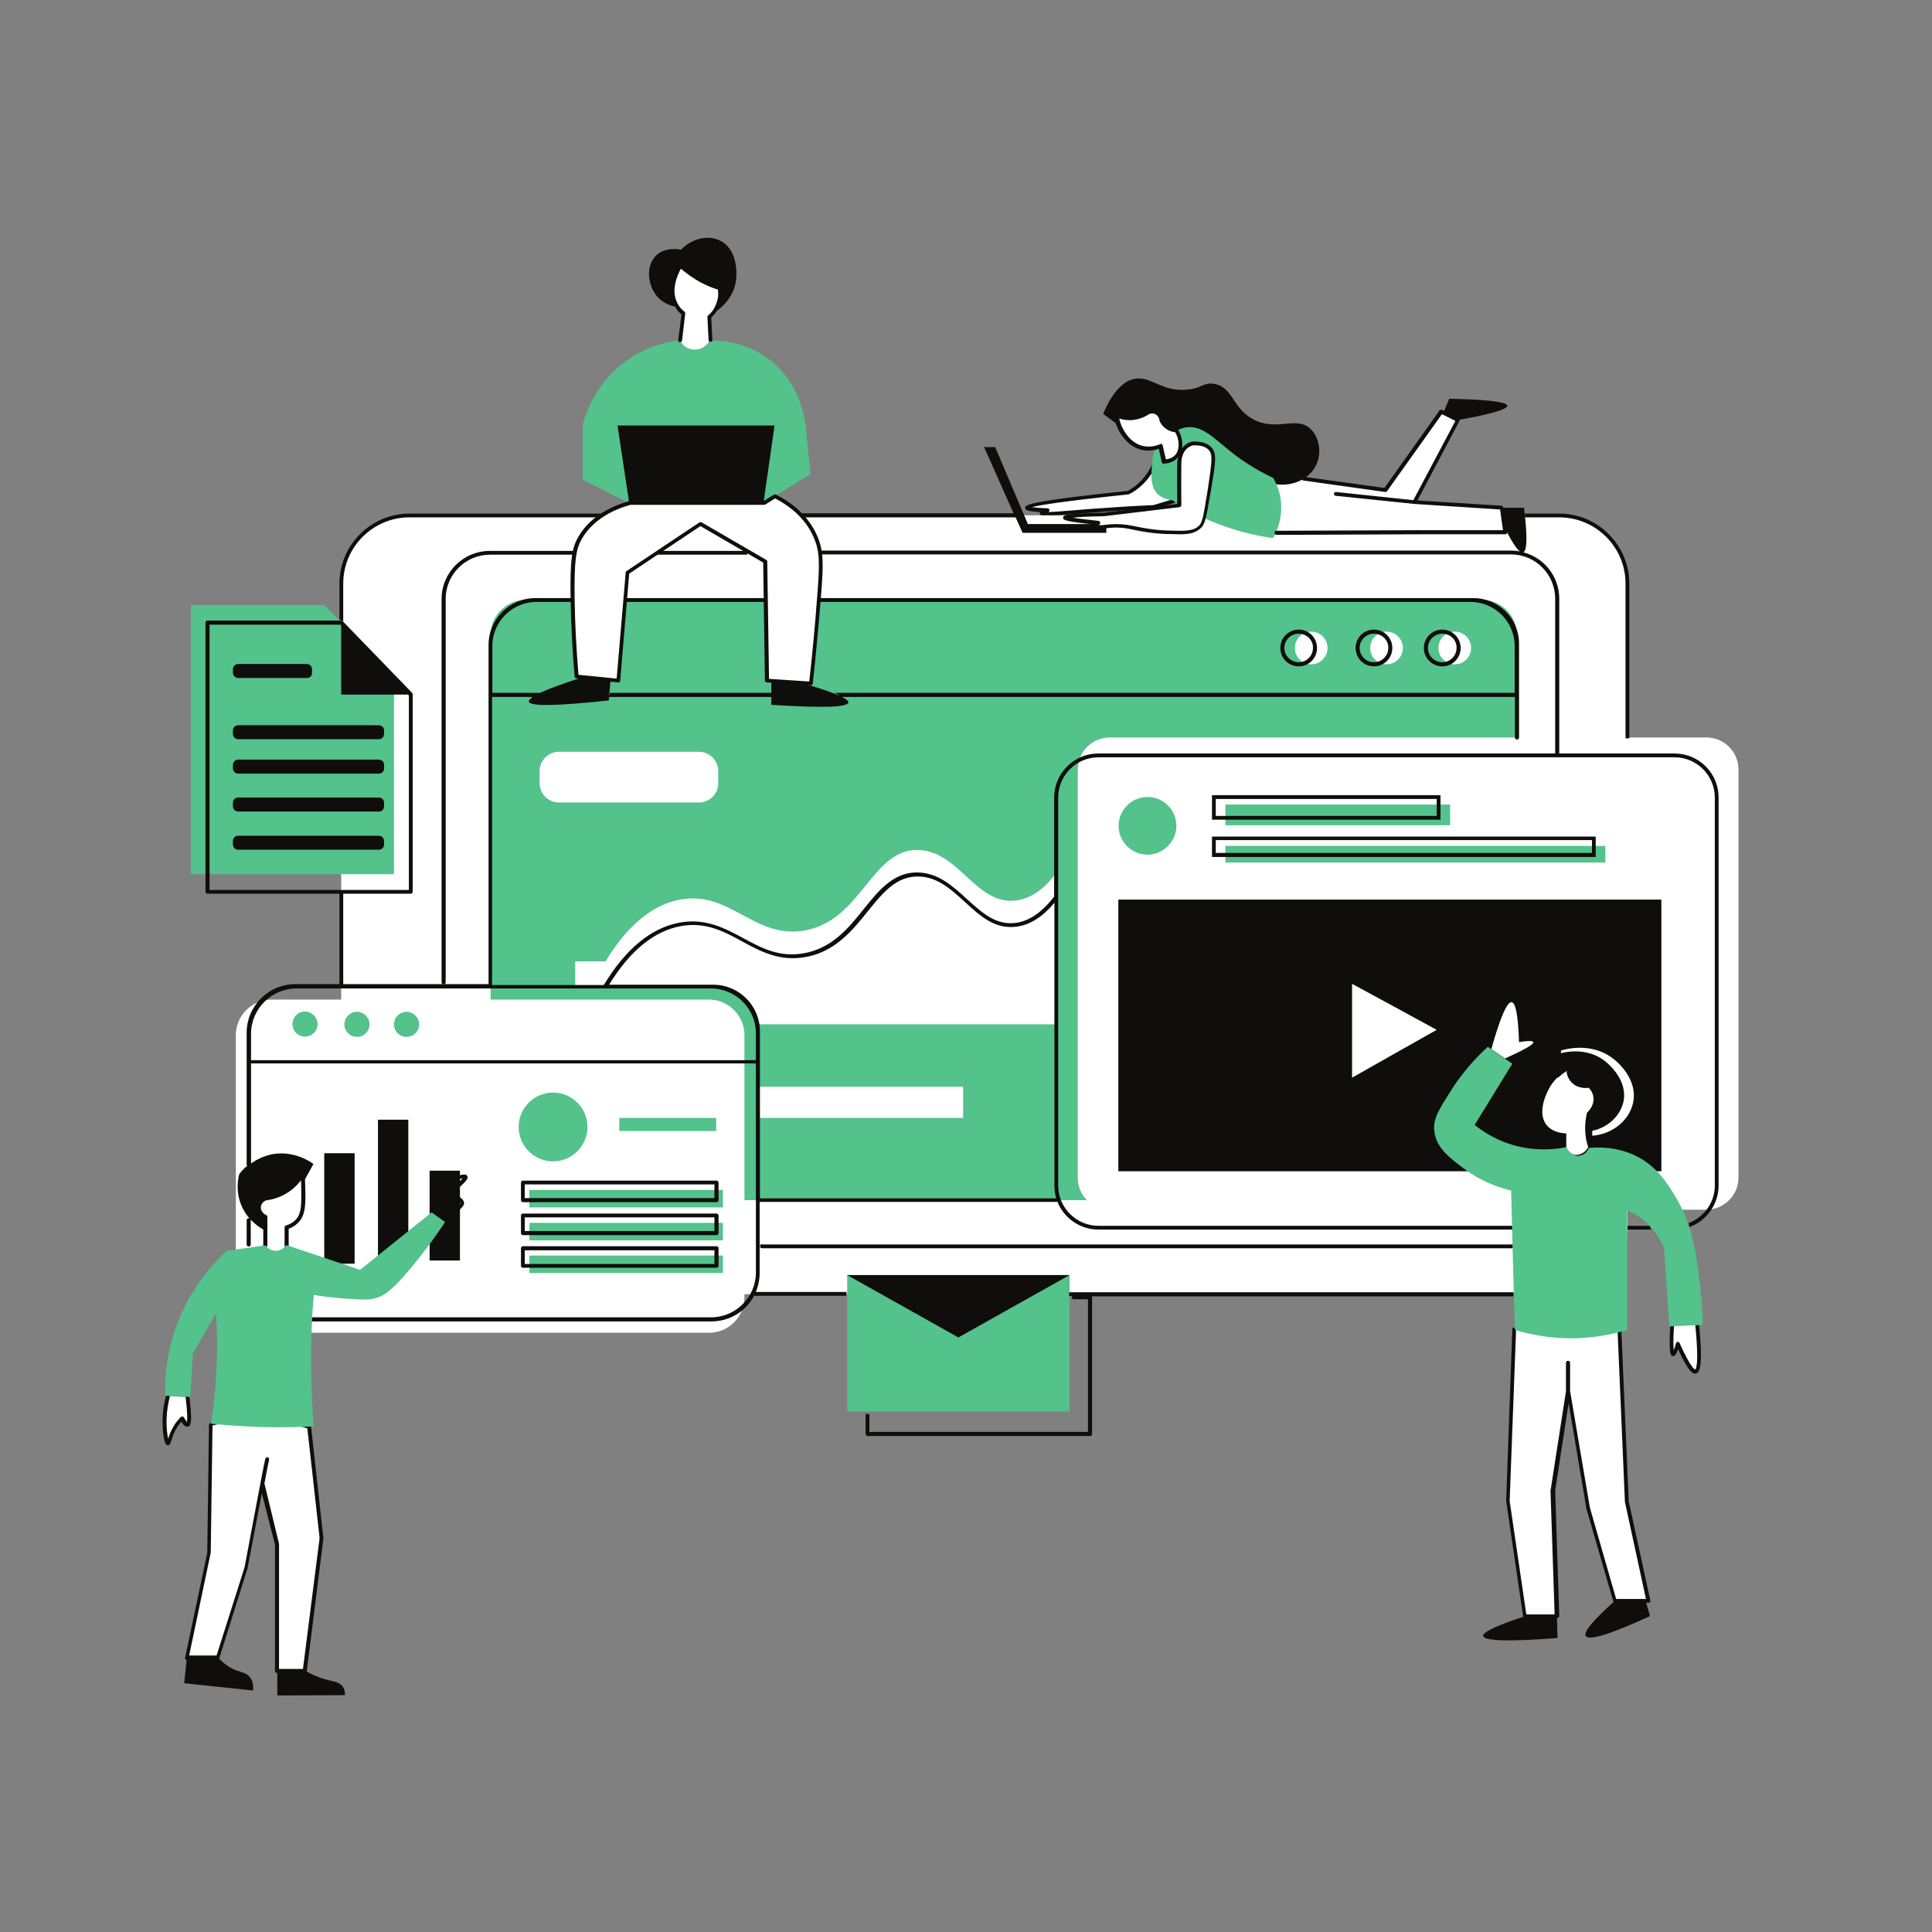 <svg xmlns="http://www.w3.org/2000/svg" xmlns:xlink="http://www.w3.org/1999/xlink" width="500" viewBox="0 0 375 375" height="500" preserveAspectRatio="xMidYMid meet"><rect x="0" y="0" width="375" height="375" fill="#808080" stroke="none"/><defs><clipPath id="b7b9fa9a94"><path d="M 31.461 51 L 330 51 L 330 325 L 31.461 325 Z M 31.461 51 " clip-rule="nonzero"></path></clipPath><clipPath id="972e8c237c"><path d="M 45.711 143 L 337.438 143 L 337.438 258.922 L 45.711 258.922 Z M 45.711 143 " clip-rule="nonzero"></path></clipPath><clipPath id="5467010c88"><path d="M 35 46 L 334 46 L 334 329.086 L 35 329.086 Z M 35 46 " clip-rule="nonzero"></path></clipPath><clipPath id="4d701a771a"><path d="M 31.461 51 L 331 51 L 331 325 L 31.461 325 Z M 31.461 51 " clip-rule="nonzero"></path></clipPath></defs><g clip-path="url(#b7b9fa9a94)"><path fill="#ffffff" d="M 324.516 257.336 C 324.348 260.957 324.406 262.824 324.742 262.883 C 324.977 262.938 325.258 262.258 325.648 260.844 C 327.293 264.578 328.426 266.391 329.109 266.219 C 329.898 265.992 330.012 262.996 329.395 257.109 C 327.746 257.164 326.16 257.223 324.516 257.336 Z M 32.582 270.918 C 32.297 271.879 32.016 273.293 31.898 275.105 C 31.785 277.648 32.184 280.141 32.582 280.141 C 32.863 280.141 32.918 278.668 34.051 276.859 C 34.508 276.18 34.961 275.668 35.242 275.332 C 35.695 276.18 36.035 276.574 36.262 276.52 C 36.66 276.406 36.66 274.652 36.262 271.199 Z M 85.992 236.965 C 86.73 236.457 87.695 235.777 88.66 234.984 C 89.625 234.137 89.844 233.852 89.793 233.57 C 89.73 232.551 87.129 231.984 86.902 231.93 C 89.906 229.551 90.523 228.703 90.41 228.477 C 90.191 228.082 87.129 228.93 85.484 231.25 C 84.293 232.891 84.184 234.699 84.184 235.605 C 84.75 236.059 85.371 236.512 85.992 236.965 Z M 55.012 231.418 C 53.594 232.211 52.293 232.492 51.441 232.605 C 50.762 232.891 50.309 233.457 50.195 234.137 C 50.082 234.984 50.594 235.832 51.441 236.172 L 51.441 241.719 C 51.5 241.832 52.18 242.734 53.426 242.793 C 54.727 242.848 55.523 241.773 55.578 241.719 L 55.578 238.152 C 56.77 237.812 57.391 237.191 57.73 236.793 C 58.863 235.438 58.863 233.625 58.805 230.625 C 58.805 229.496 58.691 228.59 58.637 227.969 C 58.125 228.703 57.051 230.289 55.012 231.418 Z M 226.188 82.707 C 225.738 82.309 225.508 81.859 225.395 81.578 C 225.395 81.461 225.285 80.727 224.605 80.219 C 223.809 79.711 222.957 79.992 222.906 79.992 C 222.453 80.328 221.371 80.953 219.844 81.125 C 218.375 81.293 217.242 80.895 216.727 80.672 C 216.84 81.461 217.074 82.875 218.094 84.289 C 218.539 84.973 219.621 86.441 221.656 86.895 C 223.305 87.289 224.656 86.781 225.223 86.555 C 225.457 87.574 225.676 88.594 225.902 89.555 C 226.305 89.555 227.438 89.441 228.289 88.594 C 229.422 87.402 229.535 85.309 228.402 83.5 C 228.004 83.559 227.035 83.441 226.188 82.707 Z M 315.805 291.402 L 314.387 258.469 L 294.047 258.07 L 292.801 291.344 L 296.09 313.695 L 302.32 313.695 L 301.523 289.309 L 304.523 270.066 L 308.375 292.758 L 313.59 310.754 L 320.102 310.754 Z M 274.566 97.477 L 283 81.52 L 279.773 79.883 L 268.902 95.102 L 253.094 92.895 C 252.758 92.781 249.582 91.707 247.43 93.348 C 245.113 95.16 244.652 99.742 247.711 103.422 C 257.113 103.363 266.461 103.363 275.871 103.309 L 292.125 103.309 L 291.445 98.555 Z M 51.844 283.254 C 51.789 283.535 51.391 285.461 50.879 288.004 Z M 60 277.027 C 60.793 284.215 61.586 291.402 62.379 298.586 L 59.152 324.336 L 53.77 324.336 L 53.77 299.832 C 52.809 295.93 51.789 292.023 50.824 288.117 C 49.633 294.344 47.766 304.359 47.766 304.359 L 42.27 321.73 L 36.266 321.73 L 40.57 301.359 L 40.914 276.461 C 43.348 275.84 46.859 275.16 51.164 275.387 C 54.789 275.555 57.793 276.293 60 277.027 Z M 135.789 54.414 C 134.141 53.508 132.844 52.488 131.934 51.641 C 131.762 51.922 129.277 55.773 131.027 59.055 C 131.309 59.562 131.762 60.242 132.562 60.863 C 132.328 62.621 132.109 64.316 131.934 66.07 C 131.996 66.184 132.781 67.715 134.48 67.879 C 135.789 68.051 137.094 67.316 137.773 66.129 C 137.711 64.656 137.598 63.129 137.539 61.656 C 137.992 61.262 138.906 60.355 139.359 58.883 C 139.754 57.641 139.641 56.562 139.523 56.055 C 138.445 55.715 137.145 55.207 135.789 54.414 Z M 224.488 88.988 C 225.57 91.762 226.641 94.535 227.723 97.305 C 226.469 97.703 225.172 98.102 223.922 98.438 C 218.824 98.664 214.633 98.949 211.742 99.172 C 206.816 99.57 202.344 100.023 202.281 99.629 C 202.281 99.457 202.848 99.23 203.363 99.117 C 200.754 99.004 199.449 98.836 199.449 98.609 C 199.398 98.043 205.965 97.023 219.105 95.664 C 219.73 95.324 220.473 94.875 221.145 94.25 C 223.191 92.328 224.09 90.234 224.488 88.988 " fill-opacity="1" fill-rule="nonzero"></path></g><path fill="#0f0e0c" d="M 254.453 83.332 C 251.672 80.559 247.828 83.895 243.176 81.352 C 239.16 79.145 239.328 75.125 235.648 74.504 C 233.547 74.164 233.32 75.41 230.266 75.637 C 225.332 76.031 223.406 72.918 220.184 73.539 C 218.535 73.883 216.27 75.238 214.125 80.332 L 217.176 82.594 C 216.895 81.859 216.785 81.18 216.723 80.73 C 217.238 80.953 218.371 81.352 219.84 81.18 C 221.367 81.012 222.449 80.387 222.902 80.047 C 222.953 79.992 223.805 79.711 224.602 80.277 C 225.281 80.73 225.391 81.52 225.391 81.633 C 225.504 81.914 225.734 82.371 226.184 82.766 C 227.031 83.559 228 83.613 228.336 83.613 C 229.07 84.746 229.297 86.047 229.07 87.121 L 229.582 87.293 C 230.379 86.219 231.449 86.047 231.449 86.047 C 232.531 85.988 233.949 86.105 234.797 87.066 C 235.301 87.574 235.477 88.199 235.414 89.5 L 246.859 93.855 C 250.598 94.707 254.172 93.062 255.473 90.234 C 256.543 88.027 256.152 85.027 254.453 83.332 Z M 219.051 95.555 Z M 200.297 98.438 C 200.812 98.496 201.711 98.609 203.359 98.668 C 203.523 98.668 203.695 98.836 203.695 99.004 C 203.695 99.176 203.645 99.289 203.523 99.402 C 204.777 99.344 206.871 99.176 208.965 99.004 C 209.875 98.949 210.777 98.836 211.688 98.781 C 215.652 98.496 219.727 98.215 223.867 98.043 L 227.266 97.023 L 224.539 90.008 C 223.805 91.707 222.734 93.234 221.367 94.422 C 220.75 94.988 220.008 95.496 219.223 95.891 C 219.16 95.891 219.102 95.949 219.102 95.949 C 206.246 97.309 201.711 98.043 200.297 98.438 Z M 203.191 100.137 C 202.109 100.137 201.883 99.969 201.824 99.688 C 201.824 99.57 201.824 99.457 201.883 99.402 C 199.227 99.234 198.992 98.949 198.992 98.609 C 198.941 98.043 198.941 97.363 218.938 95.273 C 219.617 94.875 220.293 94.422 220.859 93.91 C 222.336 92.613 223.469 90.855 224.148 88.875 C 224.199 88.707 224.32 88.652 224.484 88.652 C 224.652 88.652 224.766 88.766 224.824 88.875 L 228.051 97.195 C 228.113 97.309 228.113 97.422 228.051 97.477 C 228 97.59 227.938 97.648 227.832 97.648 L 224.035 98.781 L 223.918 98.781 C 219.789 98.949 215.703 99.176 211.738 99.516 C 210.777 99.57 209.875 99.688 209.027 99.742 C 205.961 99.969 204.211 100.137 203.191 100.137 " fill-opacity="1" fill-rule="nonzero"></path><path fill="#ffffff" d="M 154.133 251.168 L 302.652 251.168 C 309.902 251.168 315.91 245.227 315.91 237.926 L 315.91 113.266 C 315.91 106.023 309.965 100.023 302.652 100.023 L 79.477 100.023 C 72.23 100.023 66.223 105.965 66.223 113.266 L 66.223 237.984 C 66.223 245.227 72.172 251.223 79.477 251.223 L 140.32 251.223 M 154.133 251.168 L 146.266 251.168 " fill-opacity="1" fill-rule="nonzero"></path><path fill="#53c28b" d="M 131.871 66.07 C 129.777 66.301 125.641 67.09 121.562 70.031 C 115.5 74.391 113.633 80.5 113.129 82.371 L 113.129 93.121 L 122.129 97.648 L 148.184 97.648 C 151.25 95.781 154.246 93.91 157.309 92.047 C 157.027 88.988 156.68 85.934 156.398 82.824 C 156.285 81.633 155.434 74.051 148.75 69.355 C 144.219 66.184 139.469 66.07 137.77 66.129 C 137.09 67.375 135.785 68.051 134.477 67.883 C 132.723 67.715 131.93 66.184 131.871 66.07 Z M 164.441 273.973 L 207.609 273.973 L 207.609 247.488 L 164.441 247.488 Z M 247.141 92.781 C 243.461 91.027 240.746 89.16 238.926 87.688 C 235.762 85.199 233.383 82.539 230.316 82.938 C 229.531 83.047 228.852 83.332 228.449 83.559 C 229.418 84.691 229.637 86.273 229.016 87.574 C 228.449 88.707 227.266 89.5 225.957 89.555 C 225.734 88.535 225.504 87.52 225.281 86.555 C 224.887 86.672 224.484 86.785 224.148 86.898 C 224.035 87.293 223.918 87.859 223.805 88.652 C 223.469 91.254 223.066 94.027 224.539 95.727 C 224.887 96.121 225.785 96.91 227.656 97.141 C 228 97.367 228.398 97.648 228.789 97.875 C 228.789 97.023 228.73 92.895 228.789 89.84 C 228.852 86.445 231.398 86.047 231.398 86.047 C 232.469 85.988 233.887 86.105 234.734 87.066 C 235.699 88.027 235.477 89.387 234.629 94.82 C 234.113 97.762 233.828 99.457 233.602 100.477 C 234.516 100.93 235.477 101.328 236.547 101.723 C 240.574 103.309 244.258 104.043 247.09 104.438 C 247.594 103.535 248.727 101.383 248.676 98.438 C 248.727 95.781 247.656 93.688 247.141 92.781 Z M 37.051 117.453 L 37.051 169.684 L 76.473 169.684 L 76.473 131.375 L 62.992 117.453 Z M 287.641 232.949 L 102.02 232.949 C 98.289 232.949 95.223 229.891 95.223 226.156 L 95.223 123.227 C 95.223 119.492 98.289 116.434 102.02 116.434 L 287.641 116.434 C 291.379 116.434 294.438 119.492 294.438 123.227 L 294.438 226.102 C 294.438 229.891 291.379 232.949 287.641 232.949 " fill-opacity="1" fill-rule="nonzero"></path><g clip-path="url(#972e8c237c)"><path fill="#ffffff" d="M 337.438 228.59 L 337.438 149.367 C 337.438 145.918 334.656 143.145 331.207 143.145 L 215.422 143.145 C 211.973 143.145 209.191 145.918 209.191 149.367 L 209.191 228.59 C 209.191 232.043 211.973 234.812 215.422 234.812 L 331.207 234.812 C 334.656 234.758 337.438 231.984 337.438 228.59 Z M 137.594 258.695 L 52.691 258.695 C 48.891 258.695 45.773 255.582 45.773 251.789 L 45.773 200.918 C 45.773 197.129 48.891 194.016 52.688 194.016 L 137.59 194.016 C 141.387 194.016 144.5 197.129 144.5 200.918 L 144.5 251.789 C 144.5 255.582 141.449 258.695 137.59 258.695 " fill-opacity="1" fill-rule="nonzero"></path></g><path fill="#ffffff" d="M 135.672 155.762 L 108.484 155.762 C 106.438 155.762 104.738 154.066 104.738 152.027 L 104.738 149.652 C 104.738 147.613 106.438 145.918 108.484 145.918 L 135.672 145.918 C 137.707 145.918 139.406 147.613 139.406 149.652 L 139.406 152.027 C 139.406 154.121 137.707 155.762 135.672 155.762 Z M 186.934 216.988 L 147.051 216.988 L 147.051 210.934 L 186.934 210.934 Z M 205 198.824 L 147.051 198.824 C 146.883 197.977 146.371 195.996 144.672 194.242 C 142.238 191.695 139.07 191.523 138.387 191.523 L 111.648 191.523 L 111.648 186.602 L 117.547 186.602 C 120.258 182.133 124.961 175.906 132.043 174.605 C 141.734 172.852 146.266 182.133 155.895 180.66 C 167.332 178.852 169.09 164.59 178.375 164.984 C 186.25 165.324 189.535 175.793 197.242 174.777 C 200.812 174.324 203.473 171.551 205 169.457 Z M 285.547 125.77 C 285.547 127.527 284.129 128.941 282.379 128.941 C 280.617 128.941 279.199 127.527 279.199 125.77 C 279.199 124.016 280.617 122.602 282.379 122.602 C 284.129 122.602 285.547 124.016 285.547 125.77 Z M 269.117 122.602 C 267.367 122.602 265.953 124.016 265.953 125.77 C 265.953 127.527 267.367 128.941 269.117 128.941 C 270.879 128.941 272.297 127.527 272.297 125.77 C 272.297 124.016 270.879 122.602 269.117 122.602 Z M 257.676 125.77 C 257.676 127.527 256.262 128.941 254.504 128.941 C 252.754 128.941 251.34 127.527 251.34 125.77 C 251.34 124.016 252.754 122.602 254.504 122.602 C 256.262 122.602 257.676 124.016 257.676 125.77 " fill-opacity="1" fill-rule="nonzero"></path><path fill="#0f0e0c" d="M 89.277 244.66 L 83.387 244.66 L 83.387 227.23 L 89.277 227.23 Z M 79.254 245.566 L 73.363 245.566 L 73.363 217.328 L 79.254 217.328 Z M 68.832 245.281 L 62.938 245.281 L 62.938 223.836 L 68.832 223.836 Z M 316.93 214.273 C 316.078 217.613 312.902 220.156 309.051 220.441 C 309.051 219.762 309.051 219.082 309.113 218.348 C 309.164 217.668 309.281 217.047 309.445 216.48 C 309.566 216.367 311.031 215.121 310.812 213.199 C 310.637 212.008 309.961 211.332 309.68 211.047 C 309.395 211.105 308.031 211.332 306.785 210.48 C 305.199 209.465 305.035 207.711 304.973 207.484 C 304.469 207.766 303.73 208.273 302.988 209.012 L 302.988 203.918 C 303.449 203.746 308.828 202.105 313.129 205.504 C 313.695 205.898 318.113 209.465 316.93 214.273 Z M 262.434 209.18 L 262.434 190.961 C 267.934 193.957 273.426 196.902 278.859 199.898 C 273.363 203.012 267.871 206.066 262.434 209.18 Z M 217.066 174.605 L 217.066 227.344 L 322.473 227.344 L 322.473 174.605 L 217.066 174.605 " fill-opacity="1" fill-rule="nonzero"></path><path fill="#53c28b" d="M 139.008 216.988 L 120.207 216.988 L 120.207 219.535 L 139.008 219.535 Z M 107.352 212.066 C 103.668 212.066 100.668 215.066 100.668 218.742 C 100.668 222.422 103.668 225.422 107.352 225.422 C 111.031 225.422 114.027 222.422 114.027 218.742 C 114.027 215.066 111.031 212.066 107.352 212.066 Z M 78.91 196.391 C 77.555 196.391 76.477 197.465 76.477 198.824 C 76.477 200.184 77.555 201.258 78.91 201.258 C 80.273 201.258 81.348 200.184 81.348 198.824 C 81.348 197.465 80.215 196.391 78.91 196.391 Z M 69.281 196.391 C 67.922 196.391 66.848 197.465 66.848 198.824 C 66.848 200.184 67.922 201.258 69.281 201.258 C 70.645 201.258 71.719 200.184 71.719 198.824 C 71.719 197.465 70.586 196.391 69.281 196.391 Z M 59.203 196.336 C 57.84 196.336 56.766 197.41 56.766 198.77 C 56.766 200.125 57.84 201.203 59.203 201.203 C 60.559 201.203 61.637 200.125 61.637 198.77 C 61.582 197.41 60.504 196.336 59.203 196.336 Z M 311.598 164.195 L 237.848 164.195 L 237.848 167.418 L 311.598 167.418 Z M 281.465 156.16 L 237.848 156.16 L 237.848 160.176 L 281.465 160.176 Z M 222.73 154.688 C 219.617 154.688 217.117 157.234 217.117 160.289 C 217.117 163.402 219.668 165.891 222.73 165.891 C 225.785 165.891 228.332 163.344 228.332 160.289 C 228.332 157.234 225.848 154.688 222.73 154.688 Z M 140.316 243.699 L 102.754 243.699 L 102.754 247.094 L 140.316 247.094 Z M 140.316 237.359 L 102.754 237.359 L 102.754 240.754 L 140.316 240.754 Z M 140.316 234.363 L 102.754 234.363 L 102.754 230.965 L 140.316 230.965 L 140.316 234.363 " fill-opacity="1" fill-rule="nonzero"></path><path fill="#ffffff" d="M 292.121 205.445 C 295.91 203.746 297.785 202.672 297.609 202.277 C 297.504 201.992 296.59 201.992 294.84 202.277 C 294.672 197.242 294.211 194.637 293.426 194.523 C 292.512 194.41 291.211 197.465 289.461 203.633 Z M 305.602 210.539 C 306.785 211.273 307.98 211.105 308.266 211.047 C 308.484 211.273 309.164 211.895 309.285 212.973 C 309.504 214.668 308.152 215.859 308.031 215.969 C 307.918 216.48 307.805 217.047 307.75 217.668 C 307.523 219.707 307.867 221.461 308.266 222.648 C 307.637 223.895 306.332 224.402 305.32 224.062 C 304.406 223.723 304.066 222.816 304.016 222.648 L 304.016 219.988 C 301.574 219.934 300.504 218.742 300.273 218.461 C 298.352 216.254 299.875 212.52 301.008 210.707 C 302.035 209.125 303.336 208.219 304.066 207.766 C 304.016 207.992 304.188 209.633 305.602 210.539 " fill-opacity="1" fill-rule="nonzero"></path><path fill="#ffffff" d="M 122.129 97.648 C 119.578 98.324 114.934 100.082 112.449 104.383 C 111.254 106.477 110.863 108.625 110.969 116.266 C 111.031 120.168 111.254 125.262 111.762 131.316 C 114.48 131.602 117.145 131.824 119.863 132.109 L 121.676 111.117 L 135.836 101.668 L 148.418 108.965 L 148.75 132.109 L 157.309 132.676 C 157.984 126.281 158.492 120.621 158.895 115.867 C 159.344 109.699 159.461 107.043 158.098 104.098 C 156.176 99.91 152.602 97.59 150.336 96.402 L 148.184 97.648 Z M 234.848 87.066 C 235.812 88.086 235.586 89.387 234.734 94.816 C 233.777 100.762 233.602 101.551 232.695 102.344 C 231.449 103.418 229.699 103.363 226.238 103.25 C 220.52 103.023 219.336 101.609 214.805 102.062 C 213.324 102.23 211.457 102.57 211.406 102.344 C 211.344 102.176 212.305 101.723 213.156 101.383 C 208.906 100.984 206.758 100.648 206.758 100.363 C 206.758 100.082 209.246 99.91 214.238 99.797 L 228.902 98.043 C 228.902 98.043 228.852 93.289 228.902 89.895 C 228.965 86.5 231.512 86.105 231.512 86.105 C 232.582 86.047 234 86.16 234.848 87.066 " fill-opacity="1" fill-rule="nonzero"></path><path fill="#0f0e0c" d="M 252.074 123 C 250.539 123 249.293 124.242 249.293 125.77 C 249.293 127.301 250.539 128.543 252.074 128.543 C 253.605 128.543 254.844 127.301 254.844 125.77 C 254.906 124.242 253.605 123 252.074 123 Z M 252.074 129.336 C 250.094 129.336 248.508 127.75 248.508 125.77 C 248.508 123.789 250.094 122.207 252.074 122.207 C 254.059 122.207 255.637 123.789 255.637 125.77 C 255.637 127.75 254.059 129.336 252.074 129.336 " fill-opacity="1" fill-rule="nonzero"></path><path fill="#0f0e0c" d="M 266.684 123 C 265.152 123 263.906 124.242 263.906 125.77 C 263.906 127.301 265.152 128.543 266.684 128.543 C 268.219 128.543 269.465 127.301 269.465 125.77 C 269.516 124.242 268.219 123 266.684 123 Z M 266.684 129.336 C 264.699 129.336 263.121 127.75 263.121 125.77 C 263.121 123.789 264.699 122.207 266.684 122.207 C 268.664 122.207 270.25 123.789 270.25 125.77 C 270.25 127.75 268.664 129.336 266.684 129.336 " fill-opacity="1" fill-rule="nonzero"></path><path fill="#0f0e0c" d="M 279.941 123 C 278.414 123 277.16 124.242 277.16 125.77 C 277.16 127.301 278.414 128.543 279.941 128.543 C 281.465 128.543 282.715 127.301 282.715 125.77 C 282.773 124.242 281.527 123 279.941 123 Z M 279.941 129.336 C 277.961 129.336 276.367 127.75 276.367 125.77 C 276.367 123.789 277.961 122.207 279.941 122.207 C 281.926 122.207 283.512 123.789 283.512 125.77 C 283.512 127.75 281.926 129.336 279.941 129.336 " fill-opacity="1" fill-rule="nonzero"></path><g clip-path="url(#5467010c88)"><path fill="#0f0e0c" d="M 293.758 251.562 C 293.758 251.336 293.758 251.055 293.82 250.828 L 207.547 250.828 C 207.547 251.055 207.547 251.336 207.492 251.562 L 208.004 251.562 C 208.059 251.789 208.113 251.961 208.176 252.188 L 211.172 252.188 L 211.172 277.934 L 168.746 277.934 L 168.746 274.48 C 168.523 274.48 168.242 274.426 168.012 274.426 L 168.012 278.328 C 168.012 278.555 168.18 278.727 168.406 278.727 L 211.574 278.727 C 211.797 278.727 211.973 278.555 211.973 278.328 L 211.973 251.848 C 211.973 251.734 211.91 251.676 211.859 251.621 L 293.758 251.621 Z M 296.023 313.695 C 290.473 315.508 287.762 316.809 287.875 317.543 C 288.043 318.508 292.859 318.676 302.316 317.941 C 302.254 316.527 302.254 315.109 302.203 313.695 Z M 308.434 211.105 C 308.656 211.332 309.336 211.953 309.449 213.027 C 309.68 214.727 308.316 215.914 308.203 216.027 C 308.09 216.535 307.98 217.102 307.918 217.727 C 307.867 218.402 307.867 219.027 307.867 219.648 C 311.379 219.422 314.262 217.102 315.062 214.047 C 316.133 209.691 312.117 206.465 311.602 206.012 C 307.699 202.898 302.82 204.426 302.367 204.598 L 302.367 209.238 C 303.055 208.559 303.734 208.105 304.125 207.879 C 304.125 208.105 304.301 209.691 305.766 210.652 C 306.957 211.332 308.152 211.16 308.434 211.105 Z M 147.902 241.492 C 147.68 241.492 147.504 241.66 147.504 241.887 C 147.504 242.113 147.68 242.285 147.902 242.285 L 293.363 242.285 C 296.195 242.285 298.805 241.039 300.617 238.832 C 300.727 238.66 300.727 238.438 300.555 238.324 C 300.387 238.211 300.16 238.211 300.051 238.379 C 298.402 240.418 295.973 241.547 293.426 241.547 L 147.902 241.547 Z M 207.609 247.488 L 164.441 247.488 L 186.023 259.598 Z M 101.852 232.551 L 138.668 232.551 L 138.668 229.891 L 101.852 229.891 Z M 101.121 232.945 L 101.121 229.551 C 101.121 229.324 101.285 229.156 101.516 229.156 L 139.07 229.156 C 139.293 229.156 139.469 229.324 139.469 229.551 L 139.469 232.945 C 139.469 233.172 139.293 233.344 139.07 233.344 L 101.516 233.344 C 101.285 233.344 101.121 233.172 101.121 232.945 Z M 278.859 155.082 L 235.98 155.082 L 235.98 158.367 L 278.859 158.367 Z M 279.598 154.348 L 279.598 159.102 L 235.246 159.102 L 235.246 154.348 Z M 313.414 310.754 C 309.164 314.547 307.301 316.809 307.805 317.543 C 308.434 318.508 312.562 317.203 320.266 313.695 C 319.984 312.734 319.699 311.715 319.418 310.754 Z M 101.852 245.34 L 138.668 245.34 L 138.668 242.68 L 101.852 242.68 Z M 101.121 242.285 C 101.121 242.059 101.285 241.887 101.516 241.887 L 139.07 241.887 C 139.293 241.887 139.469 242.059 139.469 242.285 L 139.469 245.68 C 139.469 245.906 139.293 246.074 139.07 246.074 L 101.516 246.074 C 101.285 246.074 101.121 245.906 101.121 245.68 Z M 320.266 237.926 L 315.91 237.926 C 315.961 238.152 315.91 238.438 315.797 238.66 L 320.551 238.66 C 320.379 238.492 320.328 238.324 320.328 238.098 C 320.328 238.039 320.266 237.984 320.266 237.926 Z M 101.852 238.945 L 138.668 238.945 L 138.668 236.285 L 101.852 236.285 Z M 101.121 235.945 C 101.121 235.719 101.285 235.551 101.516 235.551 L 139.07 235.551 C 139.293 235.551 139.469 235.719 139.469 235.945 L 139.469 239.34 C 139.469 239.566 139.293 239.738 139.07 239.738 L 101.516 239.738 C 101.285 239.738 101.121 239.566 101.121 239.34 Z M 205 232.551 C 204.777 231.758 204.66 230.965 204.66 230.117 L 204.66 175.227 C 202.391 177.945 199.961 179.527 197.293 179.867 C 193.102 180.434 190.164 177.719 187.332 175.113 C 184.719 172.738 182.059 170.25 178.438 170.137 C 174.07 169.965 171.41 173.191 168.406 176.926 C 165.41 180.66 161.949 184.906 156.062 185.809 C 151.188 186.602 147.504 184.621 144 182.699 C 140.367 180.719 136.918 178.906 132.156 179.754 C 126.945 180.719 122.297 184.508 118.227 191.129 L 138.441 191.129 C 143.434 191.129 147.504 195.203 147.504 200.184 L 147.504 232.605 L 205 232.605 Z M 146.719 200.578 C 146.719 195.77 142.805 191.863 137.988 191.863 L 57.555 191.863 C 52.688 191.863 48.723 195.824 48.723 200.691 L 48.723 205.785 L 146.715 205.785 Z M 79.363 172.797 L 79.363 134.996 L 79.191 134.824 L 66.223 134.824 L 66.223 121.414 L 66.051 121.246 L 40.676 121.246 L 40.676 172.738 L 79.363 172.738 Z M 333.578 154.801 L 333.578 230.117 C 333.578 233.852 331.145 237.02 327.809 238.211 C 327.859 237.926 327.859 237.699 327.746 237.418 C 330.691 236.285 332.844 233.457 332.844 230.117 L 332.844 154.801 C 332.844 150.5 329.332 146.992 325.027 146.992 L 213.211 146.992 C 208.906 146.992 205.395 150.5 205.395 154.801 L 205.395 230.117 C 205.395 234.418 208.906 237.926 213.211 237.926 L 293.645 237.926 C 293.539 238.152 293.539 238.438 293.59 238.66 L 213.211 238.66 C 209.594 238.66 206.477 236.398 205.227 233.23 C 205.172 233.285 205.113 233.285 205 233.285 L 147.449 233.285 L 147.449 247.094 C 147.449 248.395 147.164 249.641 146.719 250.773 L 164.328 250.773 C 164.277 250.996 164.277 251.281 164.277 251.508 L 146.371 251.508 C 144.785 254.508 141.672 256.488 138.051 256.488 L 60.5 256.488 C 60.277 256.488 60.105 256.316 60.105 256.09 C 60.105 255.863 60.277 255.695 60.504 255.695 L 137.992 255.695 C 142.805 255.695 146.719 251.789 146.719 246.98 L 146.719 206.406 L 48.727 206.406 L 48.723 225.816 C 49.801 225.082 51.215 224.344 52.973 224.008 C 57.219 223.328 60.277 225.535 60.844 225.93 L 58.805 229.609 L 58.75 229.664 C 58.691 228.93 58.637 228.305 58.578 227.797 C 58.125 228.59 56.992 230.176 55.012 231.305 C 53.594 232.098 52.289 232.379 51.441 232.492 C 50.762 232.777 50.309 233.344 50.195 234.023 C 50.082 234.871 50.59 235.719 51.441 236.059 L 51.441 238.832 C 50.875 238.547 49.742 237.871 48.668 236.738 L 48.668 241.547 C 48.668 241.773 48.496 241.945 48.27 241.945 C 48.043 241.945 47.875 241.773 47.875 241.547 L 47.875 236.852 C 47.875 236.625 48.043 236.457 48.27 236.457 C 48.324 236.457 48.383 236.457 48.441 236.512 C 48.102 236.117 47.758 235.664 47.422 235.098 C 45.492 231.871 46.23 228.59 46.457 227.855 C 46.684 227.57 47.191 226.949 47.988 226.27 C 47.93 226.211 47.875 226.102 47.875 226.043 L 47.875 200.465 C 47.875 195.262 52.121 191.016 57.332 191.016 L 65.887 191.016 L 65.887 173.473 L 40.281 173.473 C 40.059 173.473 39.887 173.305 39.887 173.078 L 39.887 120.848 C 39.887 120.621 40.059 120.453 40.281 120.453 L 66.227 120.453 C 66.34 120.453 66.398 120.508 66.508 120.566 L 79.992 134.484 C 80.047 134.543 80.105 134.656 80.105 134.77 L 80.105 173.078 C 80.105 173.305 79.934 173.473 79.707 173.473 L 66.621 173.473 L 66.621 191.016 L 94.828 191.016 L 94.828 125.148 C 94.828 120.168 98.906 116.094 103.891 116.094 L 110.973 116.094 C 110.973 116.32 111.035 116.605 111.086 116.832 L 104.117 116.832 C 99.422 116.832 95.57 120.68 95.57 125.375 L 95.57 134.484 L 104.805 134.484 C 106.504 133.695 109.273 132.676 113.129 131.43 C 114.938 131.602 116.699 131.77 118.512 131.938 C 118.398 133.016 118.336 134.09 118.227 135.164 C 118.277 134.938 118.336 134.711 118.398 134.484 L 149.715 134.484 L 149.715 132.164 C 151.699 132.277 153.68 132.449 155.664 132.562 C 159.062 133.582 161.496 134.371 162.977 135.051 C 162.691 134.824 162.41 134.656 162.012 134.484 L 293.992 134.484 L 293.992 125.375 C 293.992 120.68 290.141 116.832 285.434 116.832 L 158.949 116.832 C 159.012 116.605 159.012 116.32 159.012 116.094 L 286 116.094 C 290.879 116.094 294.844 120.055 294.844 124.922 L 294.844 143.145 C 294.844 143.371 294.672 143.539 294.441 143.539 C 294.215 143.539 294.043 143.371 294.043 143.145 L 294.043 135.277 L 163.43 135.277 C 164.277 135.73 164.727 136.07 164.676 136.352 C 164.5 137.316 159.516 137.43 149.715 136.805 L 149.715 135.277 L 118.227 135.277 C 118.227 135.504 118.164 135.73 118.164 135.957 C 108.031 137.031 102.871 137.145 102.652 136.184 C 102.59 135.957 102.871 135.676 103.387 135.277 L 95.508 135.277 L 95.508 191.188 L 117.203 191.188 C 121.449 184.168 126.379 180.094 131.93 179.074 C 136.973 178.172 140.652 180.152 144.223 182.074 C 147.789 184 151.133 185.809 155.781 185.074 C 161.383 184.168 164.613 180.266 167.676 176.418 C 170.676 172.684 173.562 169.172 178.32 169.344 C 182.234 169.512 185.004 172.059 187.723 174.551 C 190.617 177.152 193.281 179.641 197.133 179.133 C 199.793 178.793 202.281 177.039 204.609 174.039 L 204.609 154.801 C 204.609 150.105 208.461 146.254 213.156 146.254 L 301.859 146.254 L 301.859 116.207 C 301.859 111.453 298.008 107.605 293.258 107.605 L 159.344 107.605 C 159.344 107.379 159.293 107.098 159.23 106.871 L 293.363 106.871 C 293.93 106.871 294.496 106.93 295.008 107.043 C 294.277 106.477 293.258 104.836 291.949 102.176 C 291.777 100.984 291.609 99.742 291.445 98.555 L 295.805 98.555 C 296.48 103.93 296.422 106.816 295.691 107.211 C 299.707 108.23 302.652 111.906 302.652 116.207 L 302.652 146.254 L 325.027 146.254 C 329.793 146.254 333.582 150.105 333.582 154.801 Z M 63.848 326.145 C 62.656 325.863 61.07 325.352 59.203 324.277 L 53.824 324.277 L 53.824 329.086 C 58.184 329.086 62.602 329.031 66.965 329.031 C 66.965 328.578 66.906 327.957 66.566 327.445 C 65.945 326.484 64.812 326.371 63.848 326.145 Z M 235.98 165.551 L 309 165.551 L 309 163.062 L 235.98 163.062 Z M 235.246 162.383 L 309.73 162.383 L 309.73 166.344 L 235.246 166.344 Z M 131.305 59.566 C 131.191 59.395 131.078 59.227 131.023 59.055 C 129.27 55.773 131.758 51.926 131.93 51.641 C 132.891 52.492 134.137 53.512 135.785 54.418 C 137.141 55.148 138.441 55.66 139.469 56 C 139.574 56.566 139.637 57.641 139.293 58.828 C 139.008 59.734 138.555 60.473 138.16 60.98 C 138.668 60.695 142.301 58.602 142.867 54.418 C 143.148 52.207 142.805 48.023 139.574 46.609 C 137.254 45.59 134.258 46.324 132.156 48.477 C 131.707 48.359 129.156 47.965 127.457 49.492 C 125.191 51.531 125.695 55.66 127.793 57.812 C 129.039 59.059 130.574 59.453 131.305 59.566 Z M 121.562 116.832 L 148.582 116.832 L 148.582 116.094 L 121.676 116.094 C 121.676 116.32 121.625 116.605 121.562 116.832 Z M 302.652 100.418 C 309.73 100.418 315.516 106.191 315.516 113.266 L 315.516 143.312 L 316.246 143.312 L 316.246 113.266 C 316.246 105.797 310.133 99.688 302.652 99.688 L 295.973 99.688 C 296.023 99.91 296.023 100.195 296.023 100.418 Z M 292.574 78.75 C 292.512 78.012 288.773 77.559 281.297 77.391 L 280.164 80.105 L 282.996 81.52 C 289.461 80.387 292.625 79.426 292.574 78.75 Z M 156.062 100.25 C 156.113 100.305 156.113 100.363 156.176 100.418 L 197.129 100.418 L 198.484 103.418 L 214.742 103.418 L 214.742 102.176 L 212.539 101.723 L 199.508 101.723 L 193.164 86.785 L 191.012 86.785 L 196.727 99.629 L 155.66 99.629 C 155.832 99.852 155.945 100.023 156.062 100.25 Z M 148.184 97.648 L 150.336 82.594 L 119.863 82.594 L 122.129 97.648 Z M 46.004 324.277 C 45.043 323.938 43.684 323.203 42.324 321.73 L 36.262 321.73 L 35.754 326.711 C 40.227 327.164 44.645 327.672 49.121 328.125 C 49.176 327.332 49.176 326.316 48.496 325.523 C 47.816 324.73 47.023 324.617 46.004 324.277 Z M 66.621 113.266 C 66.621 106.191 72.398 100.418 79.48 100.418 L 115.68 100.418 C 116.012 100.137 116.297 99.91 116.699 99.688 L 79.48 99.688 C 72.004 99.688 65.887 105.797 65.887 113.266 L 65.887 120.227 C 66.168 120.34 66.398 120.508 66.621 120.734 Z M 85.711 116.266 L 85.711 190.676 C 85.711 190.902 85.883 191.074 86.109 191.074 C 86.336 191.074 86.504 190.902 86.504 190.676 L 86.504 116.266 C 86.504 111.512 90.359 107.664 95.113 107.664 L 111.316 107.664 C 111.367 107.438 111.43 107.152 111.48 106.93 L 95.113 106.93 C 89.906 106.93 85.711 111.117 85.711 116.266 Z M 145.074 107.266 C 145.074 107.379 145.023 107.551 145.023 107.664 L 127.574 107.664 C 127.859 107.438 128.141 107.211 128.363 106.93 L 144.621 106.93 C 144.738 107.043 144.902 107.152 145.074 107.266 Z M 148.359 116.094 L 121.566 116.094 L 121.566 116.832 L 148.301 116.832 C 148.301 116.605 148.301 116.32 148.359 116.094 Z M 74.551 163.91 L 74.551 163.23 C 74.551 162.664 74.098 162.215 73.531 162.215 L 46.23 162.215 C 45.664 162.215 45.211 162.664 45.211 163.23 L 45.211 163.91 C 45.211 164.477 45.664 164.93 46.23 164.93 L 73.531 164.93 C 74.098 164.93 74.551 164.477 74.551 163.91 Z M 74.551 156.496 L 74.551 155.82 C 74.551 155.254 74.098 154.801 73.531 154.801 L 46.23 154.801 C 45.664 154.801 45.211 155.254 45.211 155.82 L 45.211 156.496 C 45.211 157.062 45.664 157.516 46.23 157.516 L 73.531 157.516 C 74.098 157.574 74.551 157.062 74.551 156.496 Z M 74.551 149.141 L 74.551 148.461 C 74.551 147.898 74.098 147.445 73.531 147.445 L 46.23 147.445 C 45.664 147.445 45.211 147.898 45.211 148.461 L 45.211 149.141 C 45.211 149.707 45.664 150.16 46.23 150.16 L 73.531 150.16 C 74.098 150.215 74.551 149.707 74.551 149.141 Z M 74.551 142.465 L 74.551 141.785 C 74.551 141.219 74.098 140.766 73.531 140.766 L 46.23 140.766 C 45.664 140.766 45.211 141.219 45.211 141.785 L 45.211 142.465 C 45.211 143.031 45.664 143.484 46.23 143.484 L 73.531 143.484 C 74.098 143.484 74.551 143.031 74.551 142.465 Z M 59.598 131.602 L 46.23 131.602 C 45.664 131.602 45.211 131.148 45.211 130.582 L 45.211 129.902 C 45.211 129.336 45.664 128.883 46.23 128.883 L 59.543 128.883 C 60.109 128.883 60.562 129.336 60.562 129.902 L 60.562 130.582 C 60.617 131.09 60.164 131.602 59.598 131.602 " fill-opacity="1" fill-rule="nonzero"></path></g><g clip-path="url(#4d701a771a)"><path fill="#0f0e0c" d="M 157.875 104.156 C 156.512 101.102 154.02 98.609 150.449 96.742 L 148.531 97.93 C 148.469 97.988 148.418 97.988 148.355 97.988 L 122.359 97.988 C 119.297 98.836 115.219 100.703 112.953 104.551 C 111.82 106.531 111.43 108.625 111.535 116.266 C 111.598 121.133 111.883 126.055 112.277 130.977 L 119.691 131.715 L 121.449 111.117 C 121.449 111.004 121.512 110.891 121.625 110.832 L 135.785 101.383 C 135.895 101.324 136.07 101.324 136.176 101.383 L 148.75 108.684 C 148.863 108.738 148.922 108.852 148.922 109.023 L 149.266 131.77 L 157.078 132.277 C 157.699 126.789 158.211 121.246 158.613 115.812 C 159.117 109.473 159.18 107.043 157.875 104.156 Z M 158.551 103.871 C 159.91 106.871 159.859 109.418 159.344 115.812 C 158.895 121.359 158.379 127.074 157.762 132.676 C 157.762 132.844 157.594 133.016 157.359 133.016 L 148.812 132.449 C 148.637 132.449 148.469 132.277 148.469 132.109 L 148.133 109.191 L 135.957 102.117 L 122.129 111.34 L 120.379 132.164 C 120.379 132.277 120.316 132.336 120.258 132.391 C 120.207 132.449 120.094 132.504 119.977 132.449 L 111.883 131.656 C 111.711 131.656 111.535 131.488 111.535 131.316 C 111.082 126.281 110.863 121.246 110.75 116.266 C 110.629 108.457 111.031 106.305 112.277 104.156 C 114.652 100.082 118.961 98.156 122.129 97.254 L 148.184 97.254 L 150.23 96.008 C 150.336 95.949 150.449 95.949 150.621 96.008 C 154.414 97.93 157.078 100.59 158.551 103.871 Z M 90.691 228.25 C 90.578 228.082 90.41 227.969 90.125 227.969 L 90.074 227.969 C 89.055 227.969 86.617 228.984 85.086 231.023 C 83.953 232.605 83.727 234.418 83.727 235.605 C 83.727 235.832 83.898 236.004 84.125 235.945 C 84.352 235.945 84.52 235.777 84.465 235.551 C 84.465 234.473 84.633 232.832 85.652 231.418 C 86.898 229.664 88.992 228.816 89.789 228.703 C 89.508 229.043 88.711 229.836 86.559 231.531 C 86.445 231.645 86.391 231.758 86.445 231.93 C 86.504 232.043 86.617 232.156 86.73 232.211 C 87.973 232.492 89.277 233.059 89.336 233.512 C 89.336 233.684 89.055 234.023 88.312 234.645 C 87.465 235.379 86.617 236.004 85.707 236.625 C 85.539 236.738 85.484 236.965 85.598 237.133 C 85.652 237.246 85.766 237.305 85.879 237.305 C 85.938 237.305 86.051 237.305 86.105 237.246 C 87.012 236.625 87.918 235.945 88.77 235.211 C 89.73 234.363 90.074 233.965 90.074 233.512 C 90.012 232.551 88.656 231.984 87.637 231.703 C 90.863 229.156 90.922 228.645 90.691 228.25 Z M 291.777 98.496 C 291.777 98.324 291.605 98.215 291.441 98.156 L 275.129 97.141 L 283.281 81.691 C 283.34 81.578 283.34 81.52 283.281 81.406 C 283.227 81.297 283.168 81.238 283.109 81.18 L 279.879 79.539 C 279.711 79.48 279.547 79.48 279.426 79.652 L 268.723 94.707 L 253.145 92.555 C 252.926 92.496 252.754 92.668 252.754 92.895 C 252.691 93.121 252.863 93.289 253.09 93.289 L 268.898 95.496 C 269.066 95.496 269.18 95.441 269.23 95.328 L 279.879 80.387 L 282.492 81.691 L 274.328 97.082 L 259.32 95.496 C 259.094 95.496 258.922 95.609 258.922 95.836 C 258.922 96.062 259.035 96.234 259.27 96.234 L 274.562 97.816 L 291.16 98.891 L 291.727 102.91 L 275.914 102.91 L 247.766 103.023 C 247.543 103.023 247.371 103.191 247.371 103.418 C 247.371 103.645 247.543 103.816 247.766 103.816 L 275.914 103.703 L 292.172 103.703 C 292.293 103.703 292.406 103.645 292.457 103.59 C 292.512 103.531 292.574 103.418 292.574 103.305 Z M 304.016 269.953 Z M 316.133 291.402 L 320.328 310.641 C 320.328 310.754 320.328 310.867 320.27 310.98 C 320.211 311.094 320.098 311.094 319.984 311.094 L 313.469 311.094 C 313.301 311.094 313.129 310.98 313.129 310.809 L 307.918 292.816 L 304.469 272.332 L 301.859 289.309 L 302.652 313.641 C 302.652 313.754 302.602 313.867 302.539 313.922 C 302.488 313.98 302.367 314.035 302.254 314.035 L 296.023 314.035 C 295.855 314.035 295.691 313.922 295.629 313.695 L 292.344 291.344 L 293.539 258.016 C 293.539 257.789 293.707 257.676 293.93 257.676 C 294.156 257.676 294.273 257.844 294.273 258.07 L 293.023 291.344 L 296.258 313.355 L 301.75 313.355 L 300.953 289.363 L 303.953 270.066 L 303.953 264.523 C 303.953 264.297 304.125 264.125 304.352 264.125 C 304.582 264.125 304.754 264.297 304.754 264.523 L 304.754 270.066 L 304.754 270.012 C 304.754 269.898 304.691 269.84 304.633 269.785 L 304.754 270.012 L 304.754 270.125 L 304.754 270.012 L 308.598 292.645 L 313.695 310.359 L 319.48 310.359 L 315.395 291.516 L 313.98 258.523 C 313.98 258.297 314.148 258.129 314.32 258.129 C 314.547 258.129 314.715 258.297 314.715 258.469 Z M 329.789 257.051 C 329.789 256.828 329.559 256.715 329.395 256.715 C 329.16 256.715 329.047 256.941 329.047 257.109 C 329.84 264.977 329.16 265.766 329.047 265.824 C 328.992 265.824 328.262 265.711 325.996 260.676 C 325.934 260.504 325.762 260.449 325.648 260.449 C 325.48 260.449 325.367 260.562 325.309 260.73 C 325.145 261.352 324.977 261.805 324.863 262.09 C 324.801 261.465 324.742 260.164 324.914 257.391 C 324.914 257.164 324.742 256.996 324.578 256.996 C 324.348 256.941 324.176 257.164 324.176 257.336 C 323.895 263.109 324.297 263.164 324.691 263.219 C 325.027 263.277 325.309 263.051 325.711 261.863 C 327.523 265.824 328.375 266.617 328.992 266.617 L 329.16 266.617 C 329.961 266.391 330.578 265.09 329.789 257.051 Z M 234.629 87.348 C 234 86.672 232.98 86.387 231.562 86.441 C 231.336 86.5 229.355 86.953 229.297 89.895 C 229.246 93.289 229.297 97.988 229.297 98.043 C 229.297 98.215 229.184 98.383 228.965 98.438 L 214.289 100.195 C 211.008 100.25 209.191 100.363 208.227 100.477 C 209.078 100.648 210.605 100.816 213.211 101.102 C 213.387 101.102 213.496 101.266 213.559 101.438 C 213.559 101.609 213.496 101.777 213.324 101.832 C 213.156 101.891 212.93 102.004 212.82 102.062 C 213.043 102.062 213.211 102.004 213.438 102.004 C 213.891 101.949 214.344 101.891 214.805 101.832 C 215.477 101.777 216.043 101.723 216.609 101.723 C 218.141 101.723 219.336 101.949 220.688 102.23 C 222.168 102.516 223.805 102.852 226.352 102.965 L 226.465 102.965 C 229.75 103.078 231.449 103.137 232.582 102.176 C 233.383 101.496 233.496 100.703 234.453 94.875 C 235.246 89.5 235.414 88.199 234.629 87.348 Z M 228.113 83.895 C 227.547 83.84 226.699 83.613 225.957 82.934 C 225.566 82.594 225.281 82.145 225.051 81.691 L 225.051 81.578 C 225.051 81.461 224.938 80.895 224.434 80.5 C 223.867 80.105 223.301 80.277 223.125 80.332 C 222.449 80.785 221.367 81.348 219.953 81.52 C 218.875 81.633 217.969 81.461 217.238 81.238 C 217.461 82.258 217.855 83.219 218.484 84.066 C 218.938 84.746 219.953 86.105 221.82 86.555 C 223.238 86.895 224.539 86.5 225.168 86.219 C 225.219 86.219 225.281 86.16 225.332 86.16 C 225.391 86.16 225.453 86.16 225.504 86.219 C 225.617 86.273 225.672 86.387 225.672 86.441 L 226.301 89.16 C 226.805 89.102 227.547 88.934 228.113 88.309 C 228.965 87.348 229.016 85.48 228.113 83.895 Z M 235.133 86.836 C 236.215 87.969 235.98 89.613 235.082 94.93 C 234.062 100.984 233.887 101.832 232.93 102.629 C 231.965 103.477 230.77 103.703 228.902 103.703 C 228.164 103.703 227.316 103.645 226.301 103.645 L 226.184 103.645 C 223.582 103.531 221.883 103.191 220.406 102.91 C 218.594 102.516 217.238 102.23 214.805 102.516 C 214.344 102.57 213.891 102.629 213.438 102.684 C 211.738 102.91 211.121 103.023 211.008 102.516 C 210.945 102.23 211.059 102.004 211.688 101.723 C 206.359 101.156 206.359 100.871 206.359 100.477 C 206.359 100.023 206.414 99.684 214.176 99.516 L 228.504 97.816 C 228.504 96.688 228.449 92.836 228.504 89.949 C 228.504 89.5 228.566 89.102 228.68 88.707 C 228.617 88.762 228.566 88.875 228.504 88.934 C 227.656 89.836 226.465 89.949 225.848 90.008 C 225.672 90.008 225.504 89.895 225.504 89.727 L 224.938 87.121 C 224.086 87.402 222.902 87.633 221.539 87.293 C 219.387 86.781 218.254 85.199 217.742 84.52 C 216.957 83.441 216.441 82.086 216.27 80.73 C 216.27 80.613 216.328 80.445 216.441 80.387 C 216.555 80.332 216.672 80.277 216.785 80.332 C 217.402 80.613 218.484 80.895 219.727 80.785 C 221.035 80.672 221.992 80.105 222.621 79.711 C 222.621 79.711 222.672 79.652 222.734 79.652 C 222.902 79.598 223.867 79.312 224.766 79.879 C 225.504 80.387 225.672 81.125 225.734 81.406 C 225.898 81.805 226.133 82.086 226.414 82.367 C 227.09 82.992 227.883 83.105 228.336 83.16 C 228.449 83.16 228.566 83.219 228.617 83.328 C 229.355 84.52 229.637 85.82 229.418 87.008 C 230.266 85.875 231.449 85.707 231.449 85.707 L 231.512 85.707 C 233.148 85.652 234.344 85.988 235.133 86.836 Z M 51.102 236.398 L 51.102 241.715 C 51.102 241.941 51.273 242.113 51.5 242.113 C 51.727 242.113 51.895 241.941 51.895 241.715 L 51.895 236.172 C 51.895 236 51.781 235.887 51.668 235.832 C 50.988 235.547 50.535 234.867 50.648 234.191 C 50.707 233.68 51.102 233.227 51.613 233 C 52.914 232.832 54.16 232.438 55.293 231.812 C 56.711 231.02 57.73 230.004 58.41 229.098 C 58.469 229.664 58.469 230.172 58.469 230.738 C 58.523 233.793 58.523 235.434 57.504 236.625 C 57.051 237.188 56.371 237.586 55.523 237.867 C 55.352 237.926 55.238 238.039 55.238 238.207 L 55.238 241.773 C 55.238 242 55.406 242.168 55.637 242.168 C 55.859 242.168 56.031 242 56.031 241.773 L 56.031 238.492 C 56.879 238.207 57.559 237.699 58.07 237.133 C 59.316 235.66 59.316 233.68 59.258 230.738 C 59.258 229.832 59.203 228.926 59.09 228.023 C 59.09 227.852 58.977 227.738 58.805 227.684 C 58.637 227.625 58.469 227.738 58.41 227.852 C 57.844 228.812 56.77 230.23 54.957 231.191 C 53.879 231.758 52.746 232.152 51.5 232.324 L 51.387 232.324 C 50.594 232.605 50.027 233.34 49.914 234.133 C 49.688 234.98 50.195 235.887 51.102 236.398 Z M 132.273 61.035 L 131.645 66.016 C 131.645 66.238 131.758 66.41 131.992 66.41 C 132.156 66.41 132.387 66.297 132.387 66.07 L 133.004 60.863 C 133.004 60.75 132.953 60.582 132.891 60.523 C 132.273 60.074 131.758 59.449 131.477 58.824 C 130.121 56.223 131.59 53.227 132.156 52.152 C 133.289 53.113 134.477 53.961 135.785 54.695 C 136.918 55.316 138.102 55.828 139.355 56.223 C 139.469 57.074 139.406 57.922 139.121 58.656 C 138.727 59.957 137.988 60.805 137.422 61.258 C 137.309 61.316 137.309 61.43 137.309 61.543 L 137.535 66.016 C 137.535 66.238 137.707 66.352 137.938 66.352 C 138.16 66.352 138.273 66.184 138.273 65.957 L 138.051 61.656 C 138.668 61.09 139.406 60.184 139.859 58.824 C 140.141 57.863 140.254 56.789 140.086 55.77 C 140.086 55.66 139.973 55.547 139.859 55.488 C 138.617 55.094 137.371 54.582 136.238 53.902 C 134.875 53.168 133.57 52.207 132.438 51.188 C 132.387 51.133 132.273 51.074 132.156 51.074 C 132.043 51.074 131.93 51.133 131.871 51.246 C 131.59 51.699 129.098 55.602 130.91 59.055 C 131.141 59.902 131.645 60.523 132.273 61.035 Z M 62.035 298.527 L 59.656 277.254 C 56.879 276.348 53.992 275.836 51.102 275.727 C 47.762 275.555 44.477 275.895 41.246 276.688 L 40.906 301.359 L 36.715 321.332 L 42.039 321.332 L 47.477 304.188 C 47.648 303.395 51.215 284.098 51.5 283.137 C 51.555 282.969 51.781 282.797 51.953 282.855 C 52.121 282.91 52.293 283.137 52.234 283.309 C 52.18 283.59 51.781 285.402 51.328 287.949 L 54.16 299.66 L 54.16 323.938 L 58.805 323.938 Z M 60.391 276.969 L 62.77 298.527 L 62.77 298.641 L 59.543 324.391 C 59.543 324.559 59.371 324.73 59.145 324.73 L 53.766 324.73 C 53.539 324.73 53.371 324.559 53.371 324.332 L 53.371 299.832 L 50.82 289.816 C 49.969 294.398 48.781 300.453 48.043 304.414 L 42.551 321.898 C 42.492 322.07 42.379 322.184 42.211 322.184 L 36.262 322.184 C 36.148 322.184 36.035 322.125 35.98 322.07 C 35.922 321.957 35.863 321.844 35.922 321.785 L 40.227 301.414 L 40.566 276.574 C 40.566 276.402 40.68 276.234 40.852 276.234 C 44.25 275.328 47.703 274.988 51.215 275.16 C 54.273 275.328 57.277 275.895 60.168 276.801 C 60.277 276.688 60.336 276.801 60.391 276.969 Z M 35.184 275.949 C 34.902 276.289 34.617 276.629 34.395 277.027 C 33.715 278.043 33.484 278.949 33.262 279.574 C 33.09 280.137 32.977 280.535 32.582 280.535 C 32.465 280.535 32.352 280.477 32.242 280.363 C 31.73 279.801 31.504 277.195 31.562 275.102 C 31.617 273.688 31.844 272.273 32.242 270.859 C 32.297 270.688 32.523 270.52 32.695 270.574 C 32.918 270.633 33.031 270.859 32.977 271.027 C 32.637 272.387 32.41 273.742 32.352 275.102 C 32.242 276.914 32.465 278.496 32.637 279.289 C 32.809 278.668 33.148 277.707 33.828 276.629 C 34.164 276.062 34.617 275.555 35.074 275.047 C 35.129 274.988 35.297 274.934 35.414 274.934 C 35.527 274.934 35.641 275.047 35.695 275.102 C 35.98 275.613 36.148 275.836 36.262 276.008 C 36.375 275.613 36.43 274.535 36.035 271.254 C 36.035 271.027 36.148 270.859 36.375 270.859 C 36.602 270.801 36.773 270.973 36.773 271.199 C 37.395 276.234 36.996 276.742 36.488 276.914 C 35.922 276.969 35.582 276.574 35.184 275.949 " fill-opacity="1" fill-rule="nonzero"></path></g><path fill="#53c28b" d="M 304.016 222.648 C 302.203 223.043 298.918 223.441 295.004 222.59 C 290.707 221.629 287.699 219.535 286.227 218.348 L 293.539 206.465 L 288.773 203.184 C 285.211 206.465 282.883 209.633 281.465 211.953 C 279.262 215.406 278.066 217.273 278.414 219.707 C 278.809 222.762 281.359 224.742 284.016 226.723 C 285.715 228.023 288.773 230.004 293.305 231.078 C 293.539 240.078 293.758 249.129 294.043 258.129 C 296.59 258.922 300.273 259.711 304.754 259.77 C 309.398 259.77 313.25 258.922 315.848 258.129 L 315.848 234.926 C 316.93 235.379 318.68 236.285 320.328 238.098 C 321.797 239.68 322.535 241.207 322.992 242.285 C 323.328 247.32 323.668 252.414 324.012 257.449 L 330.527 257.164 C 330.465 255.355 330.355 252.809 330.012 249.754 C 329.273 243.473 328.594 237.699 325.027 231.984 C 323.496 229.496 321.516 226.324 317.496 224.344 C 313.754 222.535 310.184 222.648 308.371 222.816 C 308.031 223.781 307.07 224.402 306.105 224.344 C 305.086 224.121 304.301 223.496 304.016 222.648 Z M 55.574 241.66 L 69.902 246.473 L 83.781 235.324 L 86.387 237.191 C 83.895 240.98 81.516 243.98 79.703 246.188 C 76.078 250.488 74.492 251.621 72.566 252.074 C 71.434 252.355 70.074 252.242 67.355 252.074 C 64.691 251.902 62.484 251.621 60.898 251.336 C 60.559 255.129 60.387 259.203 60.387 263.559 C 60.387 268.312 60.559 272.785 60.898 276.859 C 57.668 277.027 54.156 277.086 50.418 276.973 C 47.074 276.859 43.906 276.633 40.957 276.348 C 41.469 273.066 41.867 269.445 42.035 265.426 C 42.207 261.578 42.148 258.07 41.922 254.902 C 40.449 257.504 38.922 260.109 37.445 262.656 L 36.938 271.145 L 32.066 270.918 C 31.953 267.859 32.234 263.445 33.879 258.41 C 36.543 250.375 41.355 245.227 43.961 242.793 L 51.496 241.719 C 51.551 241.832 52.23 242.734 53.477 242.793 C 54.723 242.793 55.516 241.773 55.574 241.66 " fill-opacity="1" fill-rule="nonzero"></path></svg>
